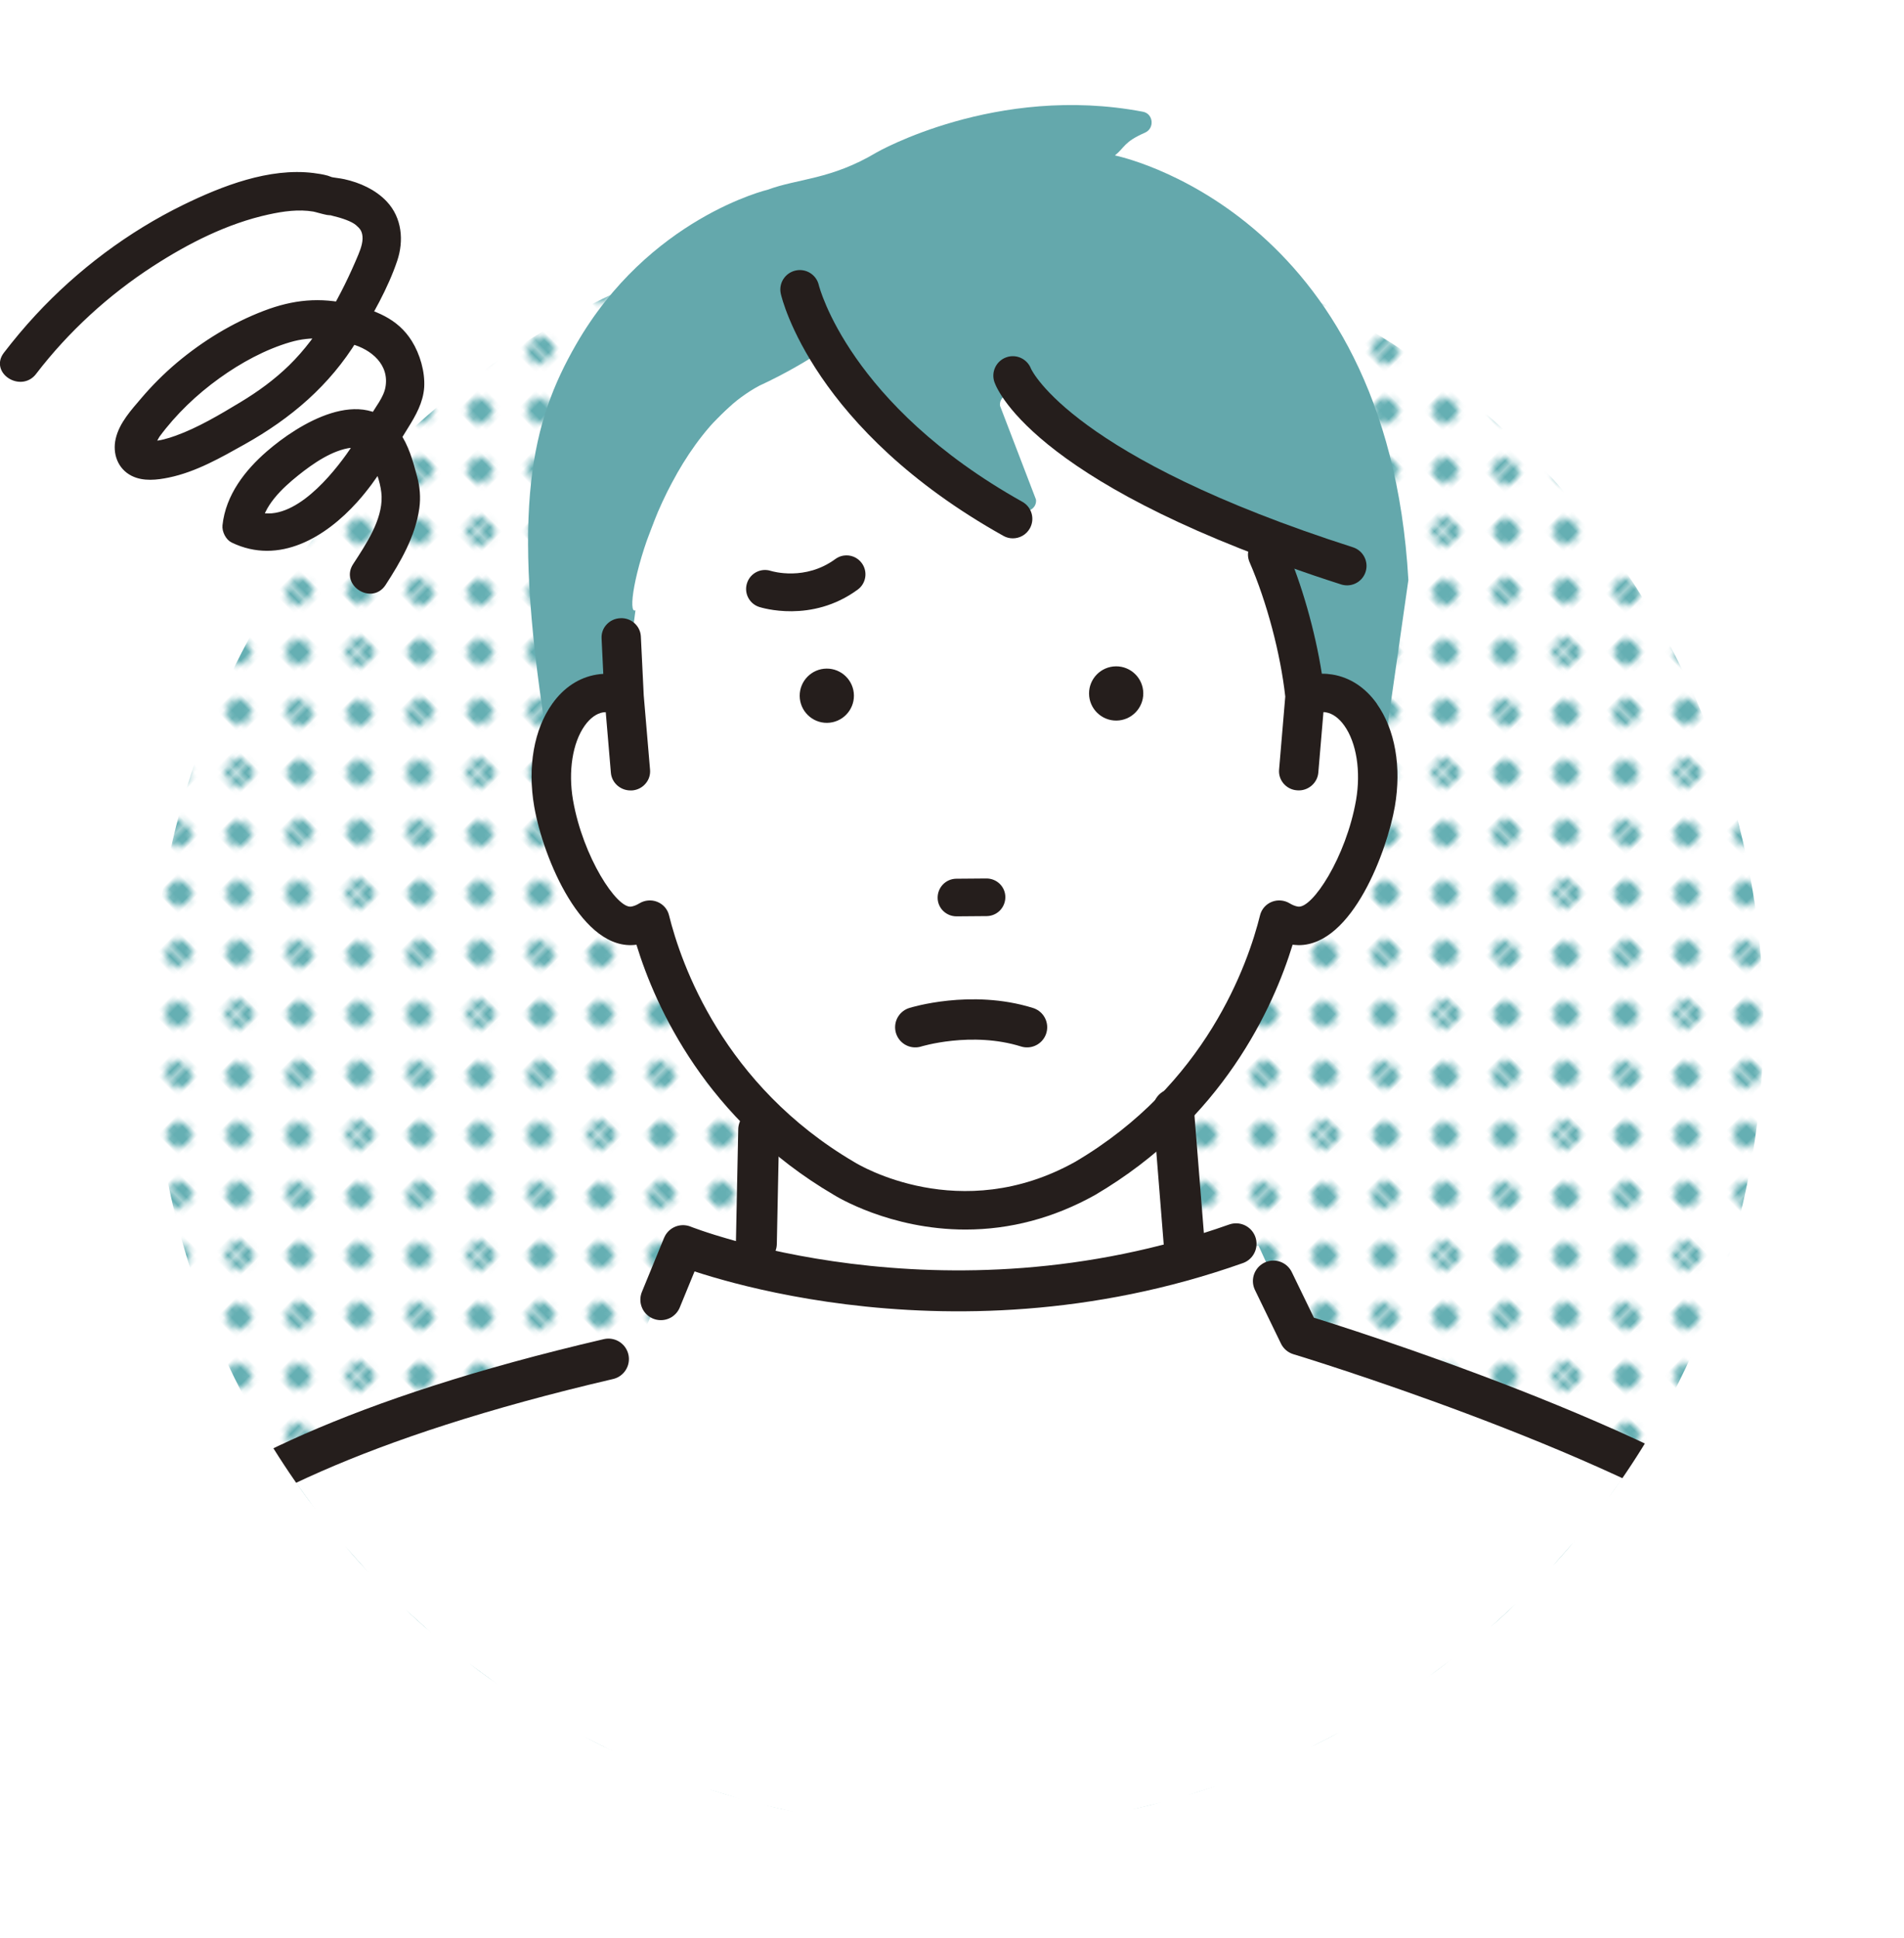 <?xml version="1.0" encoding="UTF-8"?>
<svg id="_レイヤー_2" data-name="レイヤー 2" xmlns="http://www.w3.org/2000/svg" xmlns:xlink="http://www.w3.org/1999/xlink" viewBox="0 0 310.71 316.14">
  <defs>
    <style>
      .cls-1 {
        fill: #64a8ac;
      }

      .cls-2 {
        fill: #e60012;
      }

      .cls-3 {
        stroke-width: 6.68px;
      }

      .cls-3, .cls-4, .cls-5 {
        fill: none;
      }

      .cls-3, .cls-5, .cls-6 {
        stroke: #251e1c;
        stroke-linecap: round;
        stroke-linejoin: round;
      }

      .cls-7 {
        fill: #fff;
      }

      .cls-8 {
        fill: url(#_新規パターンスウォッチ_32);
      }

      .cls-9 {
        fill: #65afb3;
      }

      .cls-5 {
        stroke-width: 6.58px;
      }

      .cls-10, .cls-6 {
        fill: #251e1c;
      }

      .cls-11 {
        clip-path: url(#clippath);
      }

      .cls-6 {
        stroke-width: .97px;
      }
    </style>
    <clipPath id="clippath">
      <path class="cls-4" d="M287.78,166.8c0,72.63-58.88,131.5-131.5,131.5S24.78,239.42,24.78,166.8,83.65,0,156.28,0s131.5,94.17,131.5,166.8Z"/>
    </clipPath>
    <pattern id="_新規パターンスウォッチ_32" data-name="新規パターンスウォッチ 32" x="0" y="0" width="28.6" height="28.6" patternTransform="translate(-1011.28 389.32) scale(.96)" patternUnits="userSpaceOnUse" viewBox="0 0 28.6 28.6">
      <g>
        <rect class="cls-4" x="0" width="28.6" height="28.6"/>
        <path class="cls-9" d="M28.6,30.74c1.18,0,2.14-.96,2.14-2.14s-.96-2.14-2.14-2.14-2.15.96-2.15,2.14.96,2.14,2.15,2.14Z"/>
        <path class="cls-9" d="M14.3,30.74c1.18,0,2.14-.96,2.14-2.14s-.96-2.14-2.14-2.14-2.14.96-2.14,2.14.96,2.14,2.14,2.14Z"/>
        <circle class="cls-9" cy="28.6" r="2.14"/>
        <path class="cls-9" d="M28.6,16.44c1.18,0,2.14-.96,2.14-2.14s-.96-2.14-2.14-2.14-2.15.96-2.15,2.14.96,2.14,2.15,2.14Z"/>
        <path class="cls-9" d="M14.3,16.44c1.18,0,2.14-.96,2.14-2.14s-.96-2.14-2.14-2.14-2.14.96-2.14,2.14.96,2.14,2.14,2.14Z"/>
        <circle class="cls-9" cy="14.3" r="2.14"/>
        <path class="cls-9" d="M28.6,2.14c1.18,0,2.14-.96,2.14-2.14s-.96-2.14-2.14-2.14-2.15.96-2.15,2.14.96,2.14,2.15,2.14Z"/>
        <path class="cls-9" d="M14.3,2.14c1.18,0,2.14-.96,2.14-2.14s-.96-2.14-2.14-2.14-2.14.96-2.14,2.14.96,2.14,2.14,2.14Z"/>
        <path class="cls-9" d="M0,2.14c1.18,0,2.14-.96,2.14-2.14S1.18-2.14,0-2.14-2.14-1.18-2.14,0-1.18,2.14,0,2.14Z"/>
        <path class="cls-9" d="M-14.3,2.14c1.18,0,2.15-.96,2.15-2.14s-.96-2.14-2.15-2.14-2.14.96-2.14,2.14.96,2.14,2.14,2.14Z"/>
        <path class="cls-9" d="M-14.3,0"/>
        <path class="cls-9" d="M7.15,23.59c1.18,0,2.14-.96,2.14-2.14s-.96-2.14-2.14-2.14-2.14.96-2.14,2.14.96,2.14,2.14,2.14Z"/>
        <path class="cls-9" d="M21.45,23.59c1.18,0,2.14-.96,2.14-2.14s-.96-2.14-2.14-2.14-2.14.96-2.14,2.14.96,2.14,2.14,2.14Z"/>
        <path class="cls-9" d="M7.15,9.29c1.18,0,2.14-.96,2.14-2.14s-.96-2.14-2.14-2.14-2.14.96-2.14,2.14.96,2.14,2.14,2.14Z"/>
        <path class="cls-9" d="M21.45,9.29c1.18,0,2.14-.96,2.14-2.14s-.96-2.14-2.14-2.14-2.14.96-2.14,2.14.96,2.14,2.14,2.14Z"/>
        <path class="cls-9" d="M-7.15,9.29c1.18,0,2.14-.96,2.14-2.14s-.96-2.14-2.14-2.14-2.14.96-2.14,2.14.96,2.14,2.14,2.14Z"/>
        <path class="cls-9" d="M-7.15,7.15"/>
      </g>
    </pattern>
  </defs>
  <g id="line">
    <circle class="cls-7" cx="156.28" cy="166.8" r="131.5"/>
    <g>
      <g class="cls-11">
        <circle class="cls-8" cx="156.28" cy="166.8" r="131.5" transform="translate(-72.17 159.36) rotate(-45)"/>
        <g>
          <path class="cls-2" d="M123.43,202.89s-.03.01-.05.02c.02,0,.03,0,.05,0v-.03Z"/>
          <path class="cls-7" d="M301.36,267.03c-.02-1.3-9.57-27.37-68.84-44.03-4.6-2.61-14.59-2.71-20.48-5.25l-6.66-14.52c-3.54.98-8.52-1.04-11.91-.31.05.02-.04.04-.21.07v-.13s.09.04.16.07c.02,0,.03,0,.05,0-.07-.03-.15-.06-.22-.08l-1.75-21.87c11.43-11.78,15.78-24.9,17.28-30.93.78.48,1.61.82,2.52.97,5.73.93,11.63-10.97,13.19-19.94,1.55-8.96-1.83-16.99-7.55-17.93-1.33-.21-2.66-.02-3.95.51-.18-1.7-.99-5.27-1.97-9.13-1.48-5.8-3.36-12.25-4.13-14.02,2.51-1.03-5.68-10.17-5.68-10.17-13.72-21.53-33.51-40.36-60.84-27.81-7.05,6.28-16.36,10.36-16.36,10.36-16.46,8.77-22.74,37.97-20.28,36.67l-1.84,14.08c-1.29-.52-2.63-.72-3.96-.51-5.72.94-9.1,8.97-7.55,17.93,1.56,8.96,7.46,20.87,13.19,19.94.9-.15,1.74-.49,2.52-.97,1.49,6.02,5.84,19.12,17.24,30.89l.13,21.97c.76-.28,1.65-.6,0,.03-1.19.42-.69.23-.05,0-3.39-.73-8.37,1.29-11.91.31l-6.66,14.52c-5.89,2.54-15.88,2.65-20.48,5.25-59.27,16.66-68.82,42.73-68.84,44.03l-6.94,45.77h299.76l-6.94-45.77Z"/>
        </g>
        <path class="cls-1" d="M181.95,25.35c1.59-1.27,1.44-2.2,4.89-3.7,1.61-.7,1.39-3.1-.33-3.42-23.94-4.56-43.46,6.64-43.46,6.64-7.42,4.45-12.92,4.27-17.73,6.07,0,0-19.45,4.58-31.34,25.31-7.21,12.57-10.65,26.4-4.95,62.88l2.19.44c1.34-3.49,3.68-5.94,6.68-6.43,1.33-.22,2.67-.02,3.96.51l1.84-14.08c-2.46,1.3,3.82-27.9,20.28-36.68,0,0,9.31-4.09,16.36-10.36,27.34-12.56,47.13,6.28,60.84,27.81,0,0,8.19,9.14,5.68,10.17.77,1.77,2.65,8.22,4.13,14.02.98,3.86,1.79,7.42,1.97,9.13,1.29-.52,2.62-.72,3.95-.51,4.54.75,7.6,5.97,7.89,12.57.18.34.34.62.47.83l4.56-31.92c-3.42-60.43-47.89-69.27-47.89-69.27Z"/>
        <path class="cls-10" d="M224.69,114.81c-1.88-2.65-4.39-4.29-7.25-4.76h0c-.57-.09-1.16-.15-1.73-.13-1.09-6.95-3.28-14.64-5.89-20.65-.69-1.58-2.57-2.33-4.2-1.67-.8.33-1.42.94-1.74,1.73-.31.77-.3,1.61.03,2.38,2.82,6.49,5.05,14.92,5.83,21.93l-1.01,11.93c-.07.82.19,1.62.72,2.25.56.66,1.34,1.06,2.21,1.12,1.77.16,3.32-1.17,3.47-2.86l.84-9.9c.15,0,.28.01.41.04,1.08.18,2.12.93,3,2.17,1.99,2.8,2.72,7.45,1.91,12.15-1.62,9.29-7.15,17.76-9.48,17.37-.44-.07-.88-.25-1.35-.53-.87-.53-1.96-.63-2.91-.25-.96.38-1.67,1.19-1.92,2.17-1.96,7.93-8.83,27.72-30.21,40.27-18.74,10.44-35.28.47-35.98.04-21.44-12.58-28.31-32.38-30.27-40.31-.24-.98-.96-1.79-1.92-2.17-.95-.38-2.04-.28-2.91.25-.46.28-.9.46-1.34.53-2.3.37-7.87-8.06-9.49-17.37-.81-4.69-.08-9.35,1.91-12.15.88-1.24,1.92-1.99,3-2.17.13-.02.27-.03.43-.03l.84,9.9c.14,1.61,1.54,2.87,3.2,2.87.09,0,.18,0,.26,0,.87-.07,1.66-.47,2.21-1.13.54-.63.79-1.43.72-2.25l-1.03-12.12-.47-9.62c-.08-1.72-1.59-3.09-3.36-2.98-.87.04-1.67.41-2.25,1.05-.56.61-.84,1.41-.8,2.23l.28,5.8c-.37.02-.73.06-1.09.12-2.86.47-5.36,2.11-7.24,4.76-2.99,4.2-4.06,10.32-2.94,16.78,1.48,8.5,7.87,23.74,16.68,22.53,3.12,10.18,11.4,28.6,32.19,40.8.37.23,9.17,5.67,21.51,5.67,7.31,0,14.41-1.89,21.11-5.62,20.86-12.24,29.15-30.67,32.27-40.85.33.04.65.05.99.07,8.8,0,14.46-15.52,15.69-22.6,1.12-6.46.05-12.58-2.94-16.78Z"/>
        <g>
          <path class="cls-10" d="M177.72,113.17c.02,2.44,2.02,4.41,4.46,4.39,2.44-.02,4.41-2.02,4.39-4.46-.02-2.44-2.01-4.41-4.46-4.39-2.44.02-4.41,2.02-4.39,4.46Z"/>
          <path class="cls-10" d="M130.5,113.54c.02,2.44,2.02,4.41,4.46,4.39,2.44-.02,4.41-2.02,4.39-4.46-.02-2.44-2.02-4.41-4.46-4.39-2.44.02-4.41,2.02-4.39,4.46Z"/>
        </g>
        <path class="cls-10" d="M137.69,90.64c1.1-.16,2.24.27,2.94,1.23,1.01,1.37.72,3.31-.66,4.32-7.54,5.54-15.74,2.94-16.09,2.83-1.62-.53-2.51-2.28-1.97-3.9.53-1.62,2.26-2.5,3.88-1.98.26.08,5.62,1.67,10.52-1.93.42-.31.89-.5,1.37-.57Z"/>
        <path class="cls-1" d="M129.9,49.35c2.95,6.18,19.1,23.47,36.67,33.77,1.19.7,2.66-.25,2.49-1.62l-5.87-15.3c-.17-1.41,1.4-2.37,2.57-1.57,9.35,6.39,38.05,25.54,52,29.55,1.16.33,2.27-.68,2.06-1.87-2.6-14.67-19.51-89.12-89.31-45.08-.71.45-.97,1.35-.61,2.11Z"/>
        <path class="cls-10" d="M219.83,95.5c-.32,0-.65-.05-.97-.15-49.09-15.72-55.95-31.26-56.57-32.98-.6-1.65.26-3.47,1.91-4.07,1.63-.59,3.42.24,4.04,1.84.18.4,6.93,14.54,52.55,29.15,1.67.54,2.59,2.33,2.06,4-.43,1.35-1.68,2.21-3.03,2.21Z"/>
        <path class="cls-10" d="M165.28,87.83c-.53,0-1.06-.13-1.55-.41-30.98-17.33-36.11-38.59-36.31-39.48-.39-1.71.68-3.41,2.4-3.8,1.71-.39,3.41.68,3.8,2.38.07.27,4.96,19.54,33.22,35.35,1.53.86,2.08,2.79,1.22,4.33-.58,1.04-1.66,1.63-2.78,1.63Z"/>
        <g>
          <path class="cls-10" d="M161.01,149.09c1.49-.01,2.68-1.23,2.67-2.71-.01-1.49-1.23-2.68-2.71-2.67l-4.92.04c-1.49.01-2.68,1.23-2.67,2.71.01,1.49,1.23,2.68,2.71,2.67l4.92-.04Z"/>
          <path class="cls-10" d="M154.91,149.27c-.36-.15-.7-.37-.99-.65-.58-.57-.91-1.34-.91-2.16,0-.82.31-1.59.88-2.18.57-.58,1.34-.91,2.16-.92l4.92-.04c.82,0,1.59.31,2.18.88.58.57.91,1.34.91,2.16,0,.82-.31,1.59-.88,2.18-.57.58-1.34.91-2.16.92h0l-4.92.04c-.41,0-.82-.08-1.19-.23ZM161.87,144.25c-.28-.11-.58-.17-.89-.17l-4.92.04c-.62,0-1.2.25-1.63.69-.43.44-.67,1.02-.67,1.64,0,.62.25,1.2.69,1.63.44.43,1.03.67,1.64.66l4.92-.04c.62,0,1.2-.25,1.63-.69.43-.44.67-1.02.67-1.64,0-.62-.25-1.2-.69-1.63-.22-.21-.47-.38-.75-.49ZM161.01,149.09h0s0,0,0,0Z"/>
        </g>
        <line class="cls-3" x1="123.43" y1="202.89" x2="123.81" y2="184.3"/>
        <line class="cls-3" x1="193.24" y1="202.83" x2="191.49" y2="180.96"/>
        <path class="cls-3" d="M107.84,212.04l3.62-8.82s41.99,16.8,90.25-.3"/>
        <path class="cls-3" d="M207.8,209l4.24,8.74s50.99,15.4,75.51,32.11c5.66,3.86,9.59,9.77,10.99,16.48l8.84,42.63"/>
        <path class="cls-3" d="M8.54,312.8l6.94-45.77s.58-25.91,83.81-45.3"/>
        <path class="cls-5" d="M149.36,167.59s9.12-2.85,18.24,0"/>
      </g>
      <path class="cls-6" d="M5.51,60.7c5.3-6.91,11.88-12.94,19.19-17.67,5.81-3.76,12.21-7.02,19.02-8.51,2.42-.53,5.01-.9,7.49-.48.31.05,1.6.44,2.22.55.13.02.26.03.38.04.83.11-.35-.11.42.07,1.7.4,3.36.96,4.18,1.66.71.61,1,1.03,1.16,1.73.27,1.18-.17,2.49-.64,3.63-2.71,6.48-6.34,13.28-11.41,18.23-2.42,2.36-5.14,4.34-8.03,6.08-3.35,2.02-6.96,4.18-10.66,5.51-1.25.45-2.71.89-4.04.91-.18,0-.46-.04-.62,0-.1-.03-.21-.06-.31-.09.33.11.54.34.64.66.02,0,.98-1.85,1.12-2.04,2.74-3.72,6.17-6.99,9.92-9.68,3.51-2.52,7.56-4.74,11.72-5.95,3.59-1.04,6.66-.65,10.19.3,3.42.91,6.67,3.61,5.92,7.65-.34,1.8-1.71,3.36-2.58,4.94-1.19,2.15-2.47,4.24-3.91,6.23-3.1,4.3-9.78,12.12-16,9.12.41.78.82,1.56,1.23,2.34.39-3.61,3.58-6.61,6.25-8.75,2.45-1.96,5.67-4.21,8.88-4.61-.56.07,1.02.04.74.02.45.04.94.08,1.35.28.98.46,1.47,1.44,1.88,2.38.75,1.72,1.49,3.87,1.55,5.75.11,4.05-2.64,8.09-4.74,11.32-1.86,2.87,2.62,5.73,4.49,2.86,2.43-3.75,4.82-7.84,5.44-12.35.23-1.67.09-3.33-.35-4.95-.66-2.47-1.36-5.06-2.87-7.16-5.42-7.53-15.78-1.13-20.88,3.3-3.51,3.05-6.55,6.97-7.06,11.72-.09.83.46,1.97,1.23,2.34,7.48,3.61,14.85-.87,19.9-6.48,3.33-3.7,5.63-7.86,8.25-12.04,1.23-1.97,2.42-4.05,2.57-6.42.14-2.41-.67-5.19-1.94-7.23-2.22-3.58-5.81-4.85-9.7-5.79-4.88-1.18-9.17-.75-13.86,1.04-5.12,1.95-9.9,4.89-14.09,8.41-2.07,1.75-3.99,3.67-5.74,5.73-1.59,1.87-3.5,3.93-4.06,6.4-.5,2.19.29,4.47,2.35,5.5,1.75.88,3.89.62,5.74.24,4.37-.9,8.42-3.23,12.26-5.38,7.48-4.19,13.72-9.49,18.22-16.85,2.42-3.96,4.96-8.4,6.44-12.81,1.06-3.15.75-6.69-1.6-9.19-1.74-1.85-4.22-2.96-6.67-3.5-.78-.17-1.59-.22-2.36-.4-.04,0-.09,0-.13-.01.72.17.11-.07-.24-.17-.73-.21-1.5-.32-2.26-.42-7.09-.88-14.7,2.09-20.94,5.13-8.97,4.38-17.21,10.57-23.99,17.89-1.82,1.96-3.53,4.01-5.16,6.13-2.08,2.72,2.41,5.56,4.49,2.86h0Z"/>
    </g>
  </g>
</svg>